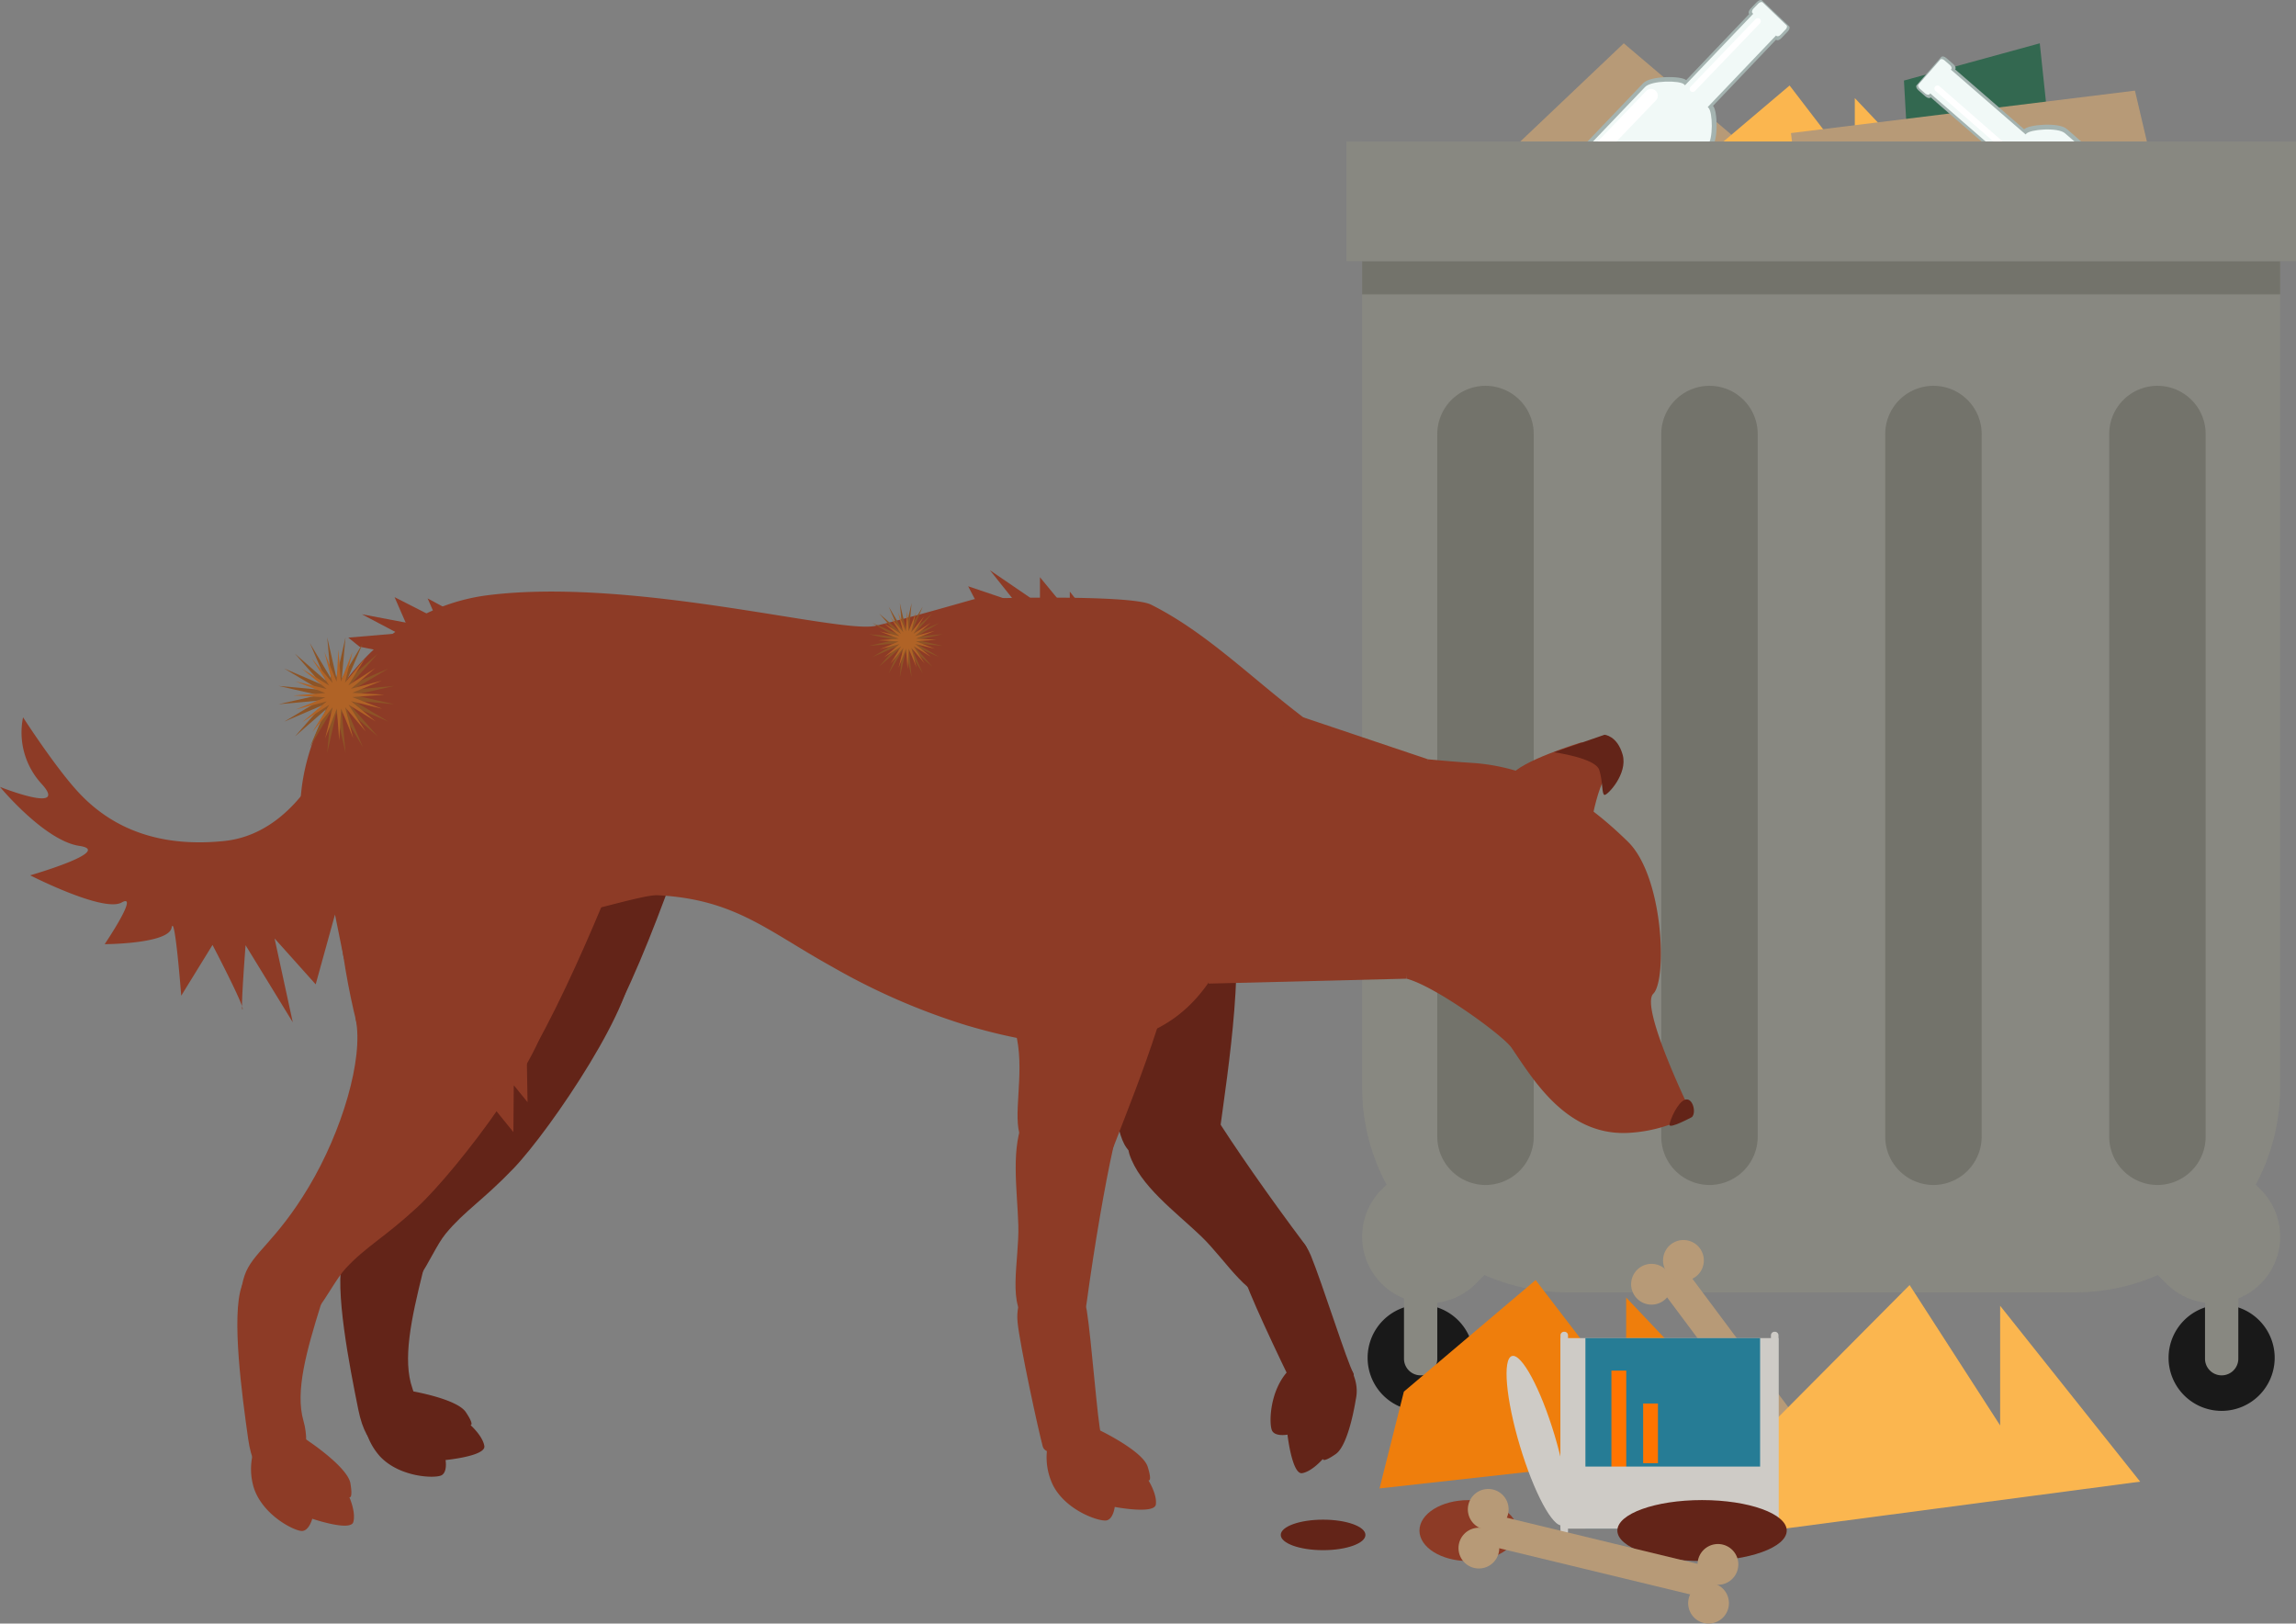 <svg xmlns="http://www.w3.org/2000/svg" xmlns:xlink="http://www.w3.org/1999/xlink" width="346.199" height="244.769" viewBox="0 0 346.199 244.769"><rect x="0" y="0" width="346.199" height="244.769" fill="#808080" stroke="none"/><defs><clipPath id="clip-path"><rect id="Rectangle_120" data-name="Rectangle 120" width="143.199" height="212.704" fill="none"></rect></clipPath><clipPath id="clip-path-2"><rect id="Rectangle_105" data-name="Rectangle 105" width="322.699" height="158.798" fill="none"></rect></clipPath><clipPath id="clip-path-3"><rect id="Rectangle_104" data-name="Rectangle 104" width="322.697" height="158.798" fill="none"></rect></clipPath><clipPath id="clip-path-4"><rect id="Rectangle_102" data-name="Rectangle 102" width="30.601" height="28.712" fill="none"></rect></clipPath></defs><g id="strada" transform="translate(-357 -1704.462)"><g id="Group_179" data-name="Group 179" transform="translate(560 1704.462)"><path id="Path_343" data-name="Path 343" d="M.35,37.931,27.109,66.04,68.02,27.213,38.258,1.952Z" transform="translate(3.58 4.577)" fill="#b79a77"></path><path id="Path_344" data-name="Path 344" d="M50.157,35.358l-22.1,6.057-1.9-33.77L46.637,2.031Z" transform="translate(57.927 4.498)" fill="#336850"></path><path id="Path_345" data-name="Path 345" d="M18.165,16.122,32.471,4.009,42.3,16.836V5.906L57.5,21.97,15.52,26.631Z" transform="translate(34.372 8.88)" fill="#fbb64f"></path><path id="Path_346" data-name="Path 346" d="M81.643,42.257,25.665,49.166,20.856,10.65l51.869-6.4Z" transform="translate(46.19 9.413)" fill="#b79a77"></path><g id="Group_178" data-name="Group 178" transform="translate(0 0)"><g id="Group_177" data-name="Group 177" clip-path="url(#clip-path)"><path id="Path_347" data-name="Path 347" d="M65.267,27.592c1.18,1.029,1.627,2.459.99,3.192L59.23,38.857c-.633.743-2.109.489-3.292-.534L31.645,17.206c-1.183-1.022-1.389-5.706-.755-6.436l3.678-4.221c.633-.727,5.23-1.093,6.413-.077Z" transform="translate(67.632 12.949)" fill="#a4b3b0"></path><rect id="Rectangle_114" data-name="Rectangle 114" width="5.601" height="16.217" transform="translate(87.762 14.371) rotate(-49.049)" fill="#a4b3b0"></rect><path id="Path_348" data-name="Path 348" d="M32.341,3.822c.293.248.418.595.276.743l-3.71,4.272c-.145.17-.492.09-.788-.158l-1.058-.926c-.289-.254-.415-.588-.273-.752L30.5,2.729c.145-.158.492-.087.778.167Z" transform="translate(59.201 5.859)" fill="#a4b3b0"></path><path id="Path_349" data-name="Path 349" d="M62.387,25.888c1.08.939,1.482,2.244.9,2.9l-6.4,7.365c-.582.675-1.922.456-3-.485L31.757,16.42c-1.077-.926-1.267-5.2-.688-5.86l3.353-3.838c.575-.678,4.764-1.006,5.841-.08Z" transform="translate(68.098 13.445)" fill="#f1f9f7"></path><rect id="Rectangle_115" data-name="Rectangle 115" width="4.75" height="16.218" transform="translate(87.692 13.775) rotate(-49.062)" fill="#f1f9f7"></rect><path id="Path_350" data-name="Path 350" d="M31.625,3.683c.231.2.315.485.186.614L28.549,8.065c-.125.145-.408.093-.646-.1l-.833-.727c-.231-.212-.312-.482-.2-.63L30.15,2.857c.122-.148.408-.1.637.1Z" transform="translate(59.402 6.135)" fill="#f1f9f7"></path><path id="Path_351" data-name="Path 351" d="M31.39,9.017a1.021,1.021,0,0,1,1.437-.1l23.567,20.6a1.019,1.019,0,0,1,.1,1.443,1.03,1.03,0,0,1-1.437.1l-23.567-20.6a1.026,1.026,0,0,1-.1-1.447" transform="translate(68.96 19.202)" fill="#fff"></path><path id="Path_352" data-name="Path 352" d="M27.7,4.161a.477.477,0,0,1,.649-.045l10.666,9.326a.466.466,0,0,1,.042.653.461.461,0,0,1-.646.045L27.746,4.814a.457.457,0,0,1-.045-.653" transform="translate(61.092 8.882)" fill="#fff"></path><path id="Path_353" data-name="Path 353" d="M18.031,37.626c-1.083,1.132-2.533,1.508-3.234.839l-7.738-7.4c-.71-.669-.386-2.128.691-3.263L29.98,4.527c1.077-1.135,5.764-1.122,6.465-.453l4.044,3.871c.7.669.849,5.275-.225,6.41Z" transform="translate(14.797 8.005)" fill="#a4b3b0"></path><rect id="Rectangle_116" data-name="Rectangle 116" width="16.217" height="5.601" transform="matrix(0.69, -0.724, 0.724, 0.69, 49.893, 13.506)" fill="#a4b3b0"></rect><path id="Path_354" data-name="Path 354" d="M23.8,5.762c-.26.283-.611.389-.755.241L18.951,2.1c-.164-.151-.068-.5.193-.778L20.118.3c.267-.273.608-.386.765-.238l4.1,3.909c.151.151.061.5-.206.772Z" transform="translate(41.791 0)" fill="#a4b3b0"></path><path id="Path_355" data-name="Path 355" d="M17.748,34.806c-.987,1.035-2.308,1.376-2.941.768L7.75,28.836c-.643-.614-.363-1.938.627-2.977l20.259-21.2c.977-1.032,5.253-1.022,5.889-.415L38.2,7.77c.649.608.781,4.8-.2,5.838Z" transform="translate(16.399 8.468)" fill="#f1f9f7"></path><rect id="Rectangle_117" data-name="Rectangle 117" width="16.22" height="4.749" transform="matrix(0.69, -0.723, 0.723, 0.69, 50.492, 13.462)" fill="#f1f9f7"></rect><path id="Path_356" data-name="Path 356" d="M23.335,5.037c-.209.222-.5.293-.62.158L19.1,1.758c-.138-.132-.074-.411.129-.64L20,.321c.222-.222.5-.289.64-.167L24.229,3.6c.141.132.084.415-.129.63Z" transform="translate(42.142 0.207)" fill="#f1f9f7"></path><path id="Path_357" data-name="Path 357" d="M30.642,4.457a1.023,1.023,0,0,1,.029,1.44L8.987,28.474a1.021,1.021,0,0,1-1.476-1.411L29.192,4.486a1.026,1.026,0,0,1,1.45-.029" transform="translate(16.017 9.239)" fill="#fff"></path><path id="Path_358" data-name="Path 358" d="M26.7.979a.473.473,0,0,1,.016.649L16.9,11.848a.462.462,0,0,1-.669-.637L26.045,1A.453.453,0,0,1,26.7.979" transform="translate(35.665 1.88)" fill="#fff"></path><path id="Path_359" data-name="Path 359" d="M17.006,69.191a8,8,0,1,1-8-8,8.005,8.005,0,0,1,8,8" transform="translate(2.208 135.51)" fill="#191919"></path><path id="Path_360" data-name="Path 360" d="M5.217,79.171h0a2.512,2.512,0,0,1-2.511-2.511V57.874H7.727V76.661a2.512,2.512,0,0,1-2.511,2.511" transform="translate(5.993 128.175)" fill="#888881"></path><path id="Path_361" data-name="Path 361" d="M108.4,180.124H31.5A30.85,30.85,0,0,1,.744,149.365V6.639H139.16V149.365A30.85,30.85,0,0,1,108.4,180.124" transform="translate(1.648 14.704)" fill="#888881"></path><path id="Path_362" data-name="Path 362" d="M3.684,82.729h0a10.039,10.039,0,0,0,14.2,0l18.5-18.5-14.2-14.2-18.5,18.5a10.039,10.039,0,0,0,0,14.2" transform="translate(1.646 110.8)" fill="#888881"></path><path id="Path_363" data-name="Path 363" d="M38.568,69.191a8,8,0,1,0,8-8,8.005,8.005,0,0,0-8,8" transform="translate(85.417 135.51)" fill="#191919"></path><path id="Path_364" data-name="Path 364" d="M42.788,79.171h0A2.512,2.512,0,0,0,45.3,76.661V57.874H40.277V76.661a2.512,2.512,0,0,0,2.511,2.511" transform="translate(89.202 128.175)" fill="#888881"></path><path id="Path_365" data-name="Path 365" d="M65.415,82.729h0a10.039,10.039,0,0,1-14.2,0l-18.5-18.5,14.2-14.2,18.5,18.5a10.045,10.045,0,0,1,0,14.2" transform="translate(72.454 110.8)" fill="#888881"></path><path id="Path_366" data-name="Path 366" d="M11.54,138.519h0a7.293,7.293,0,0,1-7.272-7.272V25.394a7.272,7.272,0,1,1,14.543,0V131.248a7.293,7.293,0,0,1-7.272,7.272" transform="translate(9.452 40.129)" fill="#73736b"></path><path id="Path_367" data-name="Path 367" d="M22.045,138.519h0a7.293,7.293,0,0,1-7.272-7.272V25.394a7.272,7.272,0,1,1,14.543,0V131.248a7.293,7.293,0,0,1-7.272,7.272" transform="translate(32.718 40.129)" fill="#73736b"></path><path id="Path_368" data-name="Path 368" d="M32.55,138.519h0a7.293,7.293,0,0,1-7.272-7.272V25.394a7.272,7.272,0,1,1,14.543,0V131.248a7.293,7.293,0,0,1-7.272,7.272" transform="translate(55.983 40.129)" fill="#73736b"></path><path id="Path_369" data-name="Path 369" d="M43.056,138.519h0a7.293,7.293,0,0,1-7.272-7.272V25.394a7.272,7.272,0,1,1,14.543,0V131.248a7.293,7.293,0,0,1-7.272,7.272" transform="translate(79.251 40.129)" fill="#73736b"></path><rect id="Rectangle_118" data-name="Rectangle 118" width="143.199" height="18.054" transform="translate(0 21.342)" fill="#888881"></rect><rect id="Rectangle_119" data-name="Rectangle 119" width="138.416" height="4.98" transform="translate(2.392 39.396)" fill="#73736b"></rect></g></g></g><g id="Group_162" data-name="Group 162" transform="translate(-567 -167.597)"><g id="Group_161" data-name="Group 161" transform="translate(924 1958.029)"><g id="Group_160" data-name="Group 160" clip-path="url(#clip-path-2)"><path id="Path_168" data-name="Path 168" d="M50.271,40.792l19.865-16.82L83.786,41.783V26.605L104.9,48.912,46.6,55.385Z" transform="translate(161.411 83.037)" fill="#ef7e0c"></path><rect id="Rectangle_97" data-name="Rectangle 97" width="4.74" height="35.615" transform="matrix(0.801, -0.598, 0.598, 0.801, 249.583, 107.224)" fill="#b79a77"></rect><g id="Group_159" data-name="Group 159" transform="translate(0 0)"><g id="Group_158" data-name="Group 158" clip-path="url(#clip-path-3)"><path id="Path_169" data-name="Path 169" d="M65.871,34.54a3.073,3.073,0,1,1,.625-4.3,3.071,3.071,0,0,1-.625,4.3" transform="translate(211.164 100.469)" fill="#b79a77"></path><path id="Path_170" data-name="Path 170" d="M64.792,35.345a3.073,3.073,0,1,1,.625-4.3,3.071,3.071,0,0,1-.625,4.3" transform="translate(207.427 103.257)" fill="#b79a77"></path><path id="Path_171" data-name="Path 171" d="M61.086,28.156a3.073,3.073,0,1,1,.625-4.3,3.071,3.071,0,0,1-.625,4.3" transform="translate(194.589 78.354)" fill="#b79a77"></path><path id="Path_172" data-name="Path 172" d="M60.007,28.961a3.073,3.073,0,1,1,.625-4.3,3.071,3.071,0,0,1-.625,4.3" transform="translate(190.852 81.143)" fill="#b79a77"></path><path id="Path_173" data-name="Path 173" d="M62.9,44.13,82.768,24.14,96.419,45.308V27.269l21.11,26.512-58.3,7.7Z" transform="translate(205.17 83.621)" fill="#fbb64f"></path><rect id="Rectangle_98" data-name="Rectangle 98" width="32.873" height="28.712" transform="translate(235.297 115.76)" fill="#cecbc6"></rect><rect id="Rectangle_99" data-name="Rectangle 99" width="26.338" height="28.712" transform="translate(239.056 115.76)" fill="#267c95"></rect><path id="Path_174" data-name="Path 174" d="M53.847,26.258V55.805a.542.542,0,0,1-.54.54h-.054a.543.543,0,0,1-.545-.54V26.258a.543.543,0,0,1,.545-.54h.054a.542.542,0,0,1,.54.54" transform="translate(182.584 89.086)" fill="#cecbc6"></path><rect id="Rectangle_100" data-name="Rectangle 100" width="2.236" height="17.637" transform="translate(242.975 120.662)" fill="#ff7400"></rect><rect id="Rectangle_101" data-name="Rectangle 101" width="2.232" height="8.995" transform="translate(247.76 125.621)" fill="#ff7400"></rect><path id="Path_175" data-name="Path 175" d="M60.957,26.258V55.805a.543.543,0,0,1-.545.54h-.054a.542.542,0,0,1-.54-.54V26.258a.542.542,0,0,1,.54-.54h.054a.543.543,0,0,1,.545.54" transform="translate(207.212 89.086)" fill="#cecbc6"></path><g id="Group_157" data-name="Group 157" transform="translate(236.43 115.762)" style="mix-blend-mode: multiply;isolation: isolate"><g id="Group_156" data-name="Group 156"><g id="Group_155" data-name="Group 155" clip-path="url(#clip-path-4)"><path id="Path_176" data-name="Path 176" d="M83.565,25.933V54.645h-30.6V25.933L54.218,45.3H82.324Z" transform="translate(-52.964 -25.932)" fill="#cecbc6"></path></g></g></g><path id="Path_177" data-name="Path 177" d="M52.9,40.1c-2.111-7.049-2.647-13.111-1.2-13.544s4.335,4.928,6.442,11.972,2.647,13.111,1.2,13.544S55.013,47.149,52.9,40.1" transform="translate(176.275 91.908)" fill="#cecbc6"></path><path id="Path_178" data-name="Path 178" d="M80.169,36c0,2.536-5.718,4.593-12.767,4.593S54.631,38.532,54.631,36,60.349,31.4,67.4,31.4,80.169,33.461,80.169,36" transform="translate(189.241 108.779)" fill="#632418"></path><path id="Path_179" data-name="Path 179" d="M56.028,34.363c0,1.268-2.857,2.3-6.383,2.3s-6.384-1.031-6.384-2.3,2.857-2.3,6.384-2.3,6.383,1.031,6.383,2.3" transform="translate(149.856 111.069)" fill="#632418"></path><path id="Path_180" data-name="Path 180" d="M62.7,36c0,2.536-3.3,4.593-7.379,4.593S47.946,38.532,47.946,36s3.3-4.593,7.375-4.593S62.7,33.461,62.7,36" transform="translate(166.085 108.779)" fill="#8d3b26"></path><rect id="Rectangle_103" data-name="Rectangle 103" width="4.742" height="35.613" transform="matrix(0.235, -0.972, 0.972, 0.235, 223.154, 146.741)" fill="#b79a77"></rect><path id="Path_181" data-name="Path 181" d="M63.4,36.682a3.072,3.072,0,1,1-2.263-3.71,3.067,3.067,0,0,1,2.263,3.71" transform="translate(198.623 113.919)" fill="#b79a77"></path><path id="Path_182" data-name="Path 182" d="M63.083,37.991a3.073,3.073,0,1,1-2.263-3.71,3.07,3.07,0,0,1,2.263,3.71" transform="translate(197.525 118.453)" fill="#b79a77"></path><path id="Path_183" data-name="Path 183" d="M55.641,34.823a3.073,3.073,0,1,1-2.263-3.71,3.067,3.067,0,0,1,2.263,3.71" transform="translate(171.746 107.479)" fill="#b79a77"></path><path id="Path_184" data-name="Path 184" d="M55.325,36.132a3.072,3.072,0,1,1-2.263-3.71,3.067,3.067,0,0,1,2.263,3.71" transform="translate(170.651 112.014)" fill="#b79a77"></path><path id="Path_185" data-name="Path 185" d="M19.444,27.835s6.883,1.147,8.245,3.183.705,1.951.705,1.951,1.857,1.643,2.089,3.165-5.848,2.107-5.848,2.107.317,1.808-.612,2.3-6.232.357-9.245-2.817A9.622,9.622,0,0,1,12.324,30.4s3.259-3.469,7.12-2.567" transform="translate(42.548 95.902)" fill="#632418"></path><path id="Path_186" data-name="Path 186" d="M57.458,22.409s-9,28.7-15.874,38.073S28.848,72.915,24.277,72.477,22.367,62.228,19.519,54.6s-6.16-22.213-5.54-31.092S66.3-16.5,57.458,22.409" transform="translate(48.16 11.459)" fill="#632418"></path><path id="Path_187" data-name="Path 187" d="M55.077,17.12c1.379,5.866-12.142,25.864-17.762,31.721-4.669,4.866-7.375,6.375-10.223,9.83-2.571,3.12-4.79,11.182-10.048,9.848s-6.071-4.339-5.125-7.843,4.388-5.308,8.865-13.914c4.5-8.638,7.116-19.78,5.58-25.6-1.513-5.745,26.1-15.182,28.712-4.04" transform="translate(40.109 41.353)" fill="#632418"></path><path id="Path_188" data-name="Path 188" d="M11.883,25.793c1.424-4.946,13.7-4.446,12.088,2.045-1.795,7.209-3.107,13.374-1.6,17.646s0,8.116-1.946,8.959-4.928.612-6.214-5.754-3.647-18.311-2.326-22.9" transform="translate(39.814 77.847)" fill="#632418"></path><path id="Path_189" data-name="Path 189" d="M50.071,4.591C42.129,4.43,31.715,19.318,34.277,34.535S46.214,51.713,48.553,56.891s2,11.526,3.928,14.258,12.539,8.883,13.959-1.656,4.214-27.721,1.553-37.765S62.65,4.845,50.071,4.591" transform="translate(117.365 15.898)" fill="#632418"></path><path id="Path_190" data-name="Path 190" d="M51.019,20.425c2.933,4.7,8.2,12.289,13.673,19.579,1.7,2.254-.246,7.142-4.21,8.053s-7.522-5.526-11.419-9.249-9.236-7.6-10.789-12.356,8.45-12.91,12.745-6.026" transform="translate(132.018 61.569)" fill="#632418"></path><path id="Path_191" data-name="Path 191" d="M44.829,22.871c2.549-.692,5.651-1.263,7.361,2.9s5.5,16.173,6.4,17.7-6.964,5.924-8.151,3.759-6.919-14.16-8.017-17.383-.018-6.317,2.406-6.973" transform="translate(145.466 77.542)" fill="#632418"></path><path id="Path_192" data-name="Path 192" d="M55.779,33.5s-1.022,6.9-3.031,8.3-1.942.737-1.942.737-1.611,1.888-3.125,2.147-2.214-5.808-2.214-5.808-1.8.348-2.308-.571-.469-6.223,2.652-9.294a9.617,9.617,0,0,1,7.272-2.589s3.527,3.2,2.7,7.075" transform="translate(148.663 91.438)" fill="#632418"></path><path id="Path_193" data-name="Path 193" d="M168.854,24.853c8.526,5.263-13.919,22.208-20.985,33.65s-19.347,12.905-37.283,7.6a99.346,99.346,0,0,1-20.222-8.816C80.632,51.91,75.767,47.12,64.08,46.5,58.933,46.227,21.833,61.07,13,45.41S16.659,3.962,38.55,1.252,91.556,7.114,96.872,5.886s14.477-3.937,14.995-4.04,23.414-.745,26.574.844c10.647,5.352,18.351,14.718,30.413,22.164" transform="translate(35.123 2.497)" fill="#8d3b26"></path><path id="Path_194" data-name="Path 194" d="M54.725,4.674c-7.691-1.986-21.258,10.1-22.266,25.5S40.114,49.64,41.2,55.216,40.493,66.9,41.739,70,51.89,81.531,55.7,71.6s10.486-26,10.214-36.39S66.907,7.817,54.725,4.674" transform="translate(112.153 15.449)" fill="#8d3b26"></path><path id="Path_195" data-name="Path 195" d="M49.035,25.121c-1.214,5.406-2.8,14.508-4.027,23.539-.379,2.794-5.2,4.91-8.651,2.772s-1.473-9.218-1.629-14.6-1.237-11.9,1-16.374,15.079-3.25,13.3,4.665" transform="translate(118.82 61.926)" fill="#8d3b26"></path><path id="Path_196" data-name="Path 196" d="M38.351,24.006c2.638-.085,5.785.071,6.491,4.518s1.634,17,2.152,18.7S38.855,51.379,38.2,49s-3.473-15.374-3.8-18.762,1.442-6.151,3.951-6.232" transform="translate(119.032 83.107)" fill="#8d3b26"></path><path id="Path_197" data-name="Path 197" d="M43.582,29.661s6.281,3.04,7.017,5.375.125,2.076.125,2.076,1.317,2.1,1.112,3.625-6.2.375-6.2.375-.205,1.821-1.237,2.031-6.08-1.415-8.075-5.312a9.627,9.627,0,0,1-.295-7.714s4.107-2.406,7.558-.455" transform="translate(122.447 100.102)" fill="#8d3b26"></path><path id="Path_198" data-name="Path 198" d="M17.285,30.4s5.8,3.879,6.2,6.294-.165,2.071-.165,2.071,1.013,2.263.6,3.745-6.192-.491-6.192-.491-.46,1.777-1.509,1.844S10.4,41.618,8.96,37.485a9.621,9.621,0,0,1,.777-7.678s4.4-1.817,7.549.594" transform="translate(29.355 100.975)" fill="#8d3b26"></path><path id="Path_199" data-name="Path 199" d="M55.105,24.534S44.418,52.648,37,61.6,23.549,73.249,19.014,72.539,17.71,62.2,15.322,54.416,10.5,31.877,11.639,23.052s54.6-36.837,43.466,1.482" transform="translate(39.313 16.936)" fill="#8d3b26"></path><path id="Path_200" data-name="Path 200" d="M54.312,19.118c1.027,5.937-13.66,25.1-19.615,30.61-4.951,4.58-7.741,5.924-10.789,9.209-2.75,2.96-5.446,10.874-10.611,9.232s-5.812-4.7-4.656-8.133,4.7-5.04,9.682-13.365c5-8.357,8.272-19.325,7.089-25.226-1.17-5.821,26.949-13.6,28.9-2.326" transform="translate(28.236 46.292)" fill="#8d3b26"></path><path id="Path_201" data-name="Path 201" d="M8.682,26.477c1.714-4.852,13.946-3.625,11.946,2.759-2.219,7.089-3.9,13.164-2.652,17.517s-.482,8.107-2.469,8.83-4.959.317-5.866-6.111-2.549-18.494-.96-22.994" transform="translate(27.771 81.44)" fill="#8d3b26"></path><path id="Path_202" data-name="Path 202" d="M50.577,7.623s-4.835,14.749-16.762,15.99-18.387-3.522-21.878-7.227S3.477,4.967,3.477,4.967A11.436,11.436,0,0,0,6.272,15c4.223,4.625-6.272.46-6.272.46s6.709,8.116,11.977,8.892-7.428,4.437-7.428,4.437,11.062,5.651,13.8,4.093-2.567,6.285-2.567,6.285,9.6-.031,10.089-2.46,1.455,10.231,1.455,10.231l4.718-7.656s4.866,9.3,4.531,9.714.455-9.673.455-9.673l7.116,11.62L41.4,38.3l6.2,6.924L50.51,34.7l1.357,6.709,6.66-15.517Z" transform="translate(0 17.205)" fill="#8d3b26"></path><path id="Path_203" data-name="Path 203" d="M85.02,41.722C87.113,39.677,86.6,24.1,81.194,18.808S68.048,7.581,57.664,6.925c-1.732-.112-4.031-.3-6.607-.54-4.205,11.74-3.9,20.173-3.259,33.069,4.37,1.125,14.588,8.58,15.843,10.414,3.4,4.991,8.477,13.548,18.012,12.812a21.957,21.957,0,0,0,9.2-2.745S82.926,43.766,85.02,41.722" transform="translate(164.272 22.117)" fill="#8d3b26"></path><path id="Path_204" data-name="Path 204" d="M40.825,45.112l29.828-.741L73.912,11.3,55.092,4.967s-13.2,1.054-14.267,40.145" transform="translate(141.417 17.205)" fill="#8d3b26"></path><path id="Path_205" data-name="Path 205" d="M62.894,22.918s.536-7.8,2.732-11.981c2.192-4.156-3.647-5.12-3.647-5.12S52.72,8.637,51.408,10.825s-.656,12.263,11.486,12.093" transform="translate(176.416 20.146)" fill="#8d3b26"></path><path id="Path_206" data-name="Path 206" d="M52.491,8.2s6.25.857,6.821,2.661.357,3.692.795,3.772,3.553-3.2,2.732-6.071-2.732-3-2.732-3Z" transform="translate(181.828 19.239)" fill="#632418"></path><path id="Path_207" data-name="Path 207" d="M59.789,20.528c.7-.737.067-3.009-1.054-2.611s-2.25,3.022-2.344,3.759,3.4-1.147,3.4-1.147" transform="translate(195.337 61.903)" fill="#632418"></path><path id="Path_208" data-name="Path 208" d="M42.054,4.143,35.988,0l3.852,4.83L32.7,2.416l1.009,1.928L39.1,8.112Z" transform="translate(113.281 0.001)" fill="#8d3b26"></path><path id="Path_209" data-name="Path 209" d="M35.128,3.317V.236l4.5,5.468V2.4l3.821,4.893H35.128Z" transform="translate(121.682 0.818)" fill="#8d3b26"></path><path id="Path_210" data-name="Path 210" d="M21.027,2.857l-7.218-1.37L19.273,4.37l-7.508.638,1.7,1.37,6.446,1.295Z" transform="translate(40.752 5.148)" fill="#8d3b26"></path><path id="Path_211" data-name="Path 211" d="M14.559,3.73,13.327.909l6.308,3.214L18.314,1.1l5.459,2.951L16.149,7.373Z" transform="translate(46.166 3.147)" fill="#8d3b26"></path><path id="Path_212" data-name="Path 212" d="M18.847,24.9l1.937,2.393.054-7.075,2.08,2.567-.107-6.2-6.464,5.232Z" transform="translate(56.628 57.412)" fill="#8d3b26"></path><path id="Path_213" data-name="Path 213" d="M18.12,8.327,19.5,2.265l-.562,6.192,3.187-5.339L19.673,8.832l4.683-4.093-4.1,4.678L25.976,6.97l-5.339,3.187,6.192-.562-6.067,1.379,6.067,1.379-6.192-.562,5.339,3.183-5.718-2.446,4.1,4.678-4.683-4.093,2.451,5.714-3.187-5.339.562,6.192L18.12,13.617,16.74,19.679l.562-6.192-3.187,5.339,2.451-5.714-4.683,4.093,4.1-4.678-5.718,2.446L15.6,11.791l-6.192.562,6.062-1.379L9.41,9.595l6.192.562L10.263,6.97l5.718,2.446-4.1-4.678,4.683,4.093L14.116,3.118,17.3,8.457,16.74,2.265Z" transform="translate(32.598 7.846)" fill="#8d5426"></path><path id="Path_214" data-name="Path 214" d="M16.423,7.506,16.7,2.681,17.066,7.5,18.825,3,17.678,7.694,20.74,3.957,18.2,8.069l4.067-2.611L18.584,8.586l4.674-1.228L18.789,9.194l4.826.281-4.821.362L23.3,11.6l-4.7-1.143,3.736,3.062-4.111-2.54,2.611,4.067-3.129-3.683,1.223,4.674L17.1,11.559l-.281,4.826-.362-4.821-1.759,4.5,1.143-4.7-3.062,3.736L15.321,11l-4.067,2.611,3.683-3.125-4.674,1.223,4.473-1.835L9.91,9.591l4.821-.362-4.5-1.759,4.7,1.147L11.187,5.555,15.3,8.091,12.687,4.024l3.125,3.687L14.589,3.038Z" transform="translate(34.329 9.285)" fill="#b06326"></path><path id="Path_215" data-name="Path 215" d="M34.917,4.988,35.8,1.109l-.362,3.964,2.04-3.419L35.912,5.309l3-2.616-2.62,2.991,3.656-1.567-3.415,2.04,3.96-.362-3.879.884,3.879.884L36.528,7.2l3.415,2.04L36.287,7.675l2.62,3-3-2.62,1.567,3.656-2.04-3.415.362,3.96-.884-3.879-.884,3.879.362-3.96-2.04,3.415L33.921,8.05l-3,2.62,2.62-3L29.89,9.242,33.305,7.2l-3.96.362,3.879-.884L29.346,5.8l3.96.362L29.89,4.118l3.656,1.567-2.62-2.991,3,2.616L32.354,1.653l2.04,3.419-.362-3.964Z" transform="translate(101.653 3.84)" fill="#8d5426"></path><path id="Path_216" data-name="Path 216" d="M33.831,4.46l.179-3.085.232,3.08,1.125-2.879-.732,3,1.96-2.393L34.969,4.817l2.6-1.665-2.357,2,2.991-.786L35.344,5.54l3.085.179-3.08.232,2.879,1.125-3-.732L37.616,8.3,34.987,6.679l1.665,2.6-2-2.357.781,2.991L34.264,7.054l-.179,3.085-.232-3.08L32.728,9.937l.732-3L31.5,9.326,33.125,6.7l-2.6,1.665,2.357-2-2.991.786L32.75,5.973l-3.085-.179,3.08-.232L29.866,4.438l3,.732L30.478,3.21l2.629,1.625-1.665-2.6,2,2.357L32.656,1.6Z" transform="translate(102.761 4.764)" fill="#b06326"></path></g></g></g></g></g></g></svg>
